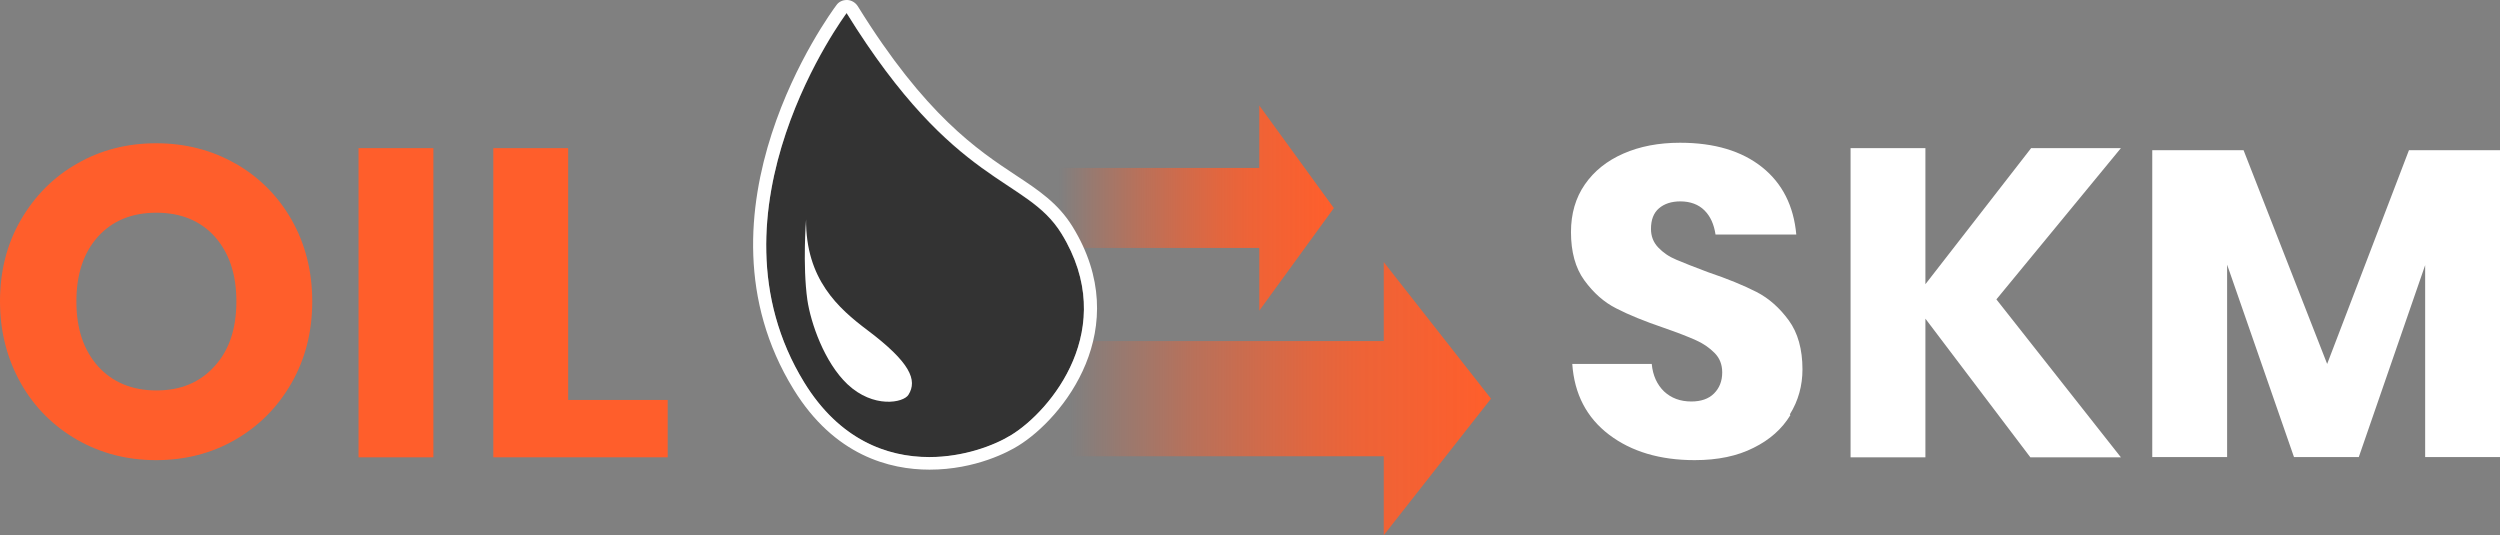 <?xml version="1.0" encoding="UTF-8"?> <svg xmlns="http://www.w3.org/2000/svg" xmlns:xlink="http://www.w3.org/1999/xlink" id="Layer_2" data-name="Layer 2" viewBox="0 0 97.2 20.81"><rect x="0" y="0" width="97.2" height="20.81" fill="#808080" stroke="none"/><defs><style> .cls-1 { fill: url(#linear-gradient); } .cls-1, .cls-2, .cls-3, .cls-4, .cls-5 { stroke-width: 0px; } .cls-2 { fill: #ff5e2b; } .cls-3 { fill: #333; } .cls-4 { fill: #fff; } .cls-5 { fill: url(#linear-gradient-2); } </style><linearGradient id="linear-gradient" x1="41.63" y1="6.41" x2="57.97" y2="6.41" gradientTransform="translate(0 21.91) scale(1 -1)" gradientUnits="userSpaceOnUse"><stop offset="0" stop-color="#ff5e2b" stop-opacity="0"></stop><stop offset=".12" stop-color="#ff5e2b" stop-opacity=".19"></stop><stop offset=".29" stop-color="#ff5e2b" stop-opacity=".44"></stop><stop offset=".45" stop-color="#ff5e2b" stop-opacity=".63"></stop><stop offset=".58" stop-color="#ff5e2b" stop-opacity=".77"></stop><stop offset=".69" stop-color="#ff5e2b" stop-opacity=".86"></stop><stop offset=".76" stop-color="#ff5e2b" stop-opacity=".89"></stop><stop offset="1" stop-color="#ff5e2b"></stop></linearGradient><linearGradient id="linear-gradient-2" x1="41.18" y1="13.82" x2="51.86" y2="13.82" xlink:href="#linear-gradient"></linearGradient></defs><g id="Layer_2-2" data-name="Layer 2"><g id="Layer_1-2" data-name="Layer 1-2"><g><path class="cls-4" d="m69.61,16.14c-.32.53-.8.96-1.43,1.27-.63.32-1.39.48-2.29.48-1.35,0-2.46-.33-3.33-.99-.87-.66-1.35-1.58-1.43-2.75h3.09c.04.45.21.81.48,1.07.28.26.63.39,1.06.39.37,0,.67-.1.88-.31s.32-.48.32-.82c0-.31-.1-.56-.3-.76s-.44-.37-.74-.5c-.29-.13-.7-.29-1.22-.47-.76-.26-1.38-.51-1.86-.76-.48-.24-.89-.61-1.24-1.09s-.52-1.11-.52-1.88c0-.71.18-1.33.54-1.85s.86-.92,1.5-1.2,1.37-.42,2.2-.42c1.34,0,2.4.32,3.19.95.79.63,1.23,1.51,1.33,2.62h-3.14c-.06-.4-.2-.71-.43-.94s-.55-.35-.94-.35c-.34,0-.62.09-.83.27-.21.18-.31.45-.31.8,0,.28.09.52.28.72.19.2.42.36.71.48.28.12.69.28,1.22.48.77.26,1.4.52,1.89.77s.91.63,1.26,1.11.53,1.12.53,1.9c0,.63-.16,1.22-.49,1.75l.02.03Z"></path><path class="cls-4" d="m77.62,11.64l4.84,6.14h-3.52l-4.08-5.39v5.39h-2.91V5.76h2.91v5.29l4.11-5.29h3.49l-4.84,5.88Z"></path><path class="cls-4" d="m97.2,5.84v11.93h-2.91v-7.46l-2.58,7.46h-2.52l-2.6-7.48v7.48h-2.91V5.84h3.55l3.25,8.31,3.18-8.31h3.54Z"></path></g><polygon class="cls-1" points="57.97 15.5 53.8 20.81 53.8 17.74 41.63 17.74 41.63 13.26 53.8 13.26 53.8 10.19 57.97 15.5"></polygon><polygon class="cls-5" points="51.86 8.09 48.96 12.08 48.96 9.64 41.18 9.64 41.18 6.53 48.96 6.53 48.96 4.1 51.86 8.09"></polygon><g><path class="cls-2" d="m9.16,6.36c.92.53,1.65,1.26,2.18,2.19.53.94.8,1.99.8,3.17s-.27,2.24-.81,3.18c-.54.94-1.27,1.67-2.19,2.2s-1.95.79-3.07.79-2.14-.26-3.07-.79c-.92-.53-1.66-1.26-2.19-2.2s-.81-2-.81-3.18.27-2.24.81-3.17c.54-.93,1.27-1.67,2.19-2.19.92-.53,1.95-.79,3.07-.79s2.16.26,3.08.79h.01Zm-5.35,2.84c-.56.62-.84,1.46-.84,2.52s.28,1.89.84,2.52c.56.62,1.32.94,2.27.94s1.69-.31,2.26-.94c.57-.62.85-1.46.85-2.52s-.28-1.89-.84-2.52c-.56-.62-1.32-.93-2.27-.93s-1.71.31-2.27.93Z"></path><path class="cls-2" d="m16.85,5.76v12.02h-2.91V5.76h2.91Z"></path><path class="cls-2" d="m22.08,15.55h3.88v2.23h-6.78V5.76h2.91v9.79h-.01Z"></path></g><g><g><path class="cls-3" d="m32.92.51s-5.76,7.68-1.65,14.37c2.47,4.01,6.52,2.98,8.05,2.04s4.21-4.15,1.95-7.83c-1.38-2.24-4.12-1.74-8.35-8.57h0Z"></path><path class="cls-4" d="m32.92.51c4.23,6.83,6.97,6.33,8.35,8.57,2.27,3.69-.42,6.89-1.95,7.83-.68.42-1.87.86-3.19.86-1.64,0-3.49-.67-4.86-2.9-4.11-6.69,1.65-14.37,1.65-14.37M32.92,0c-.16,0-.31.07-.4.2-.24.32-5.91,8.03-1.67,14.93,1.59,2.59,3.75,3.13,5.29,3.13,1.8,0,3.1-.71,3.45-.93,1.74-1.07,4.55-4.56,2.11-8.52-.56-.91-1.33-1.42-2.21-2-1.48-.98-3.51-2.32-6.14-6.57-.09-.14-.24-.23-.4-.24h-.03Z"></path></g><path class="cls-4" d="m31.34,8.53s-.14,1.77.05,3.13c.13.89.66,2.43,1.56,3.28,1.01.95,2.18.72,2.37.41.36-.57.07-1.26-1.59-2.51-1.13-.85-2.41-1.98-2.39-4.32h0Z"></path></g></g></g></svg> 